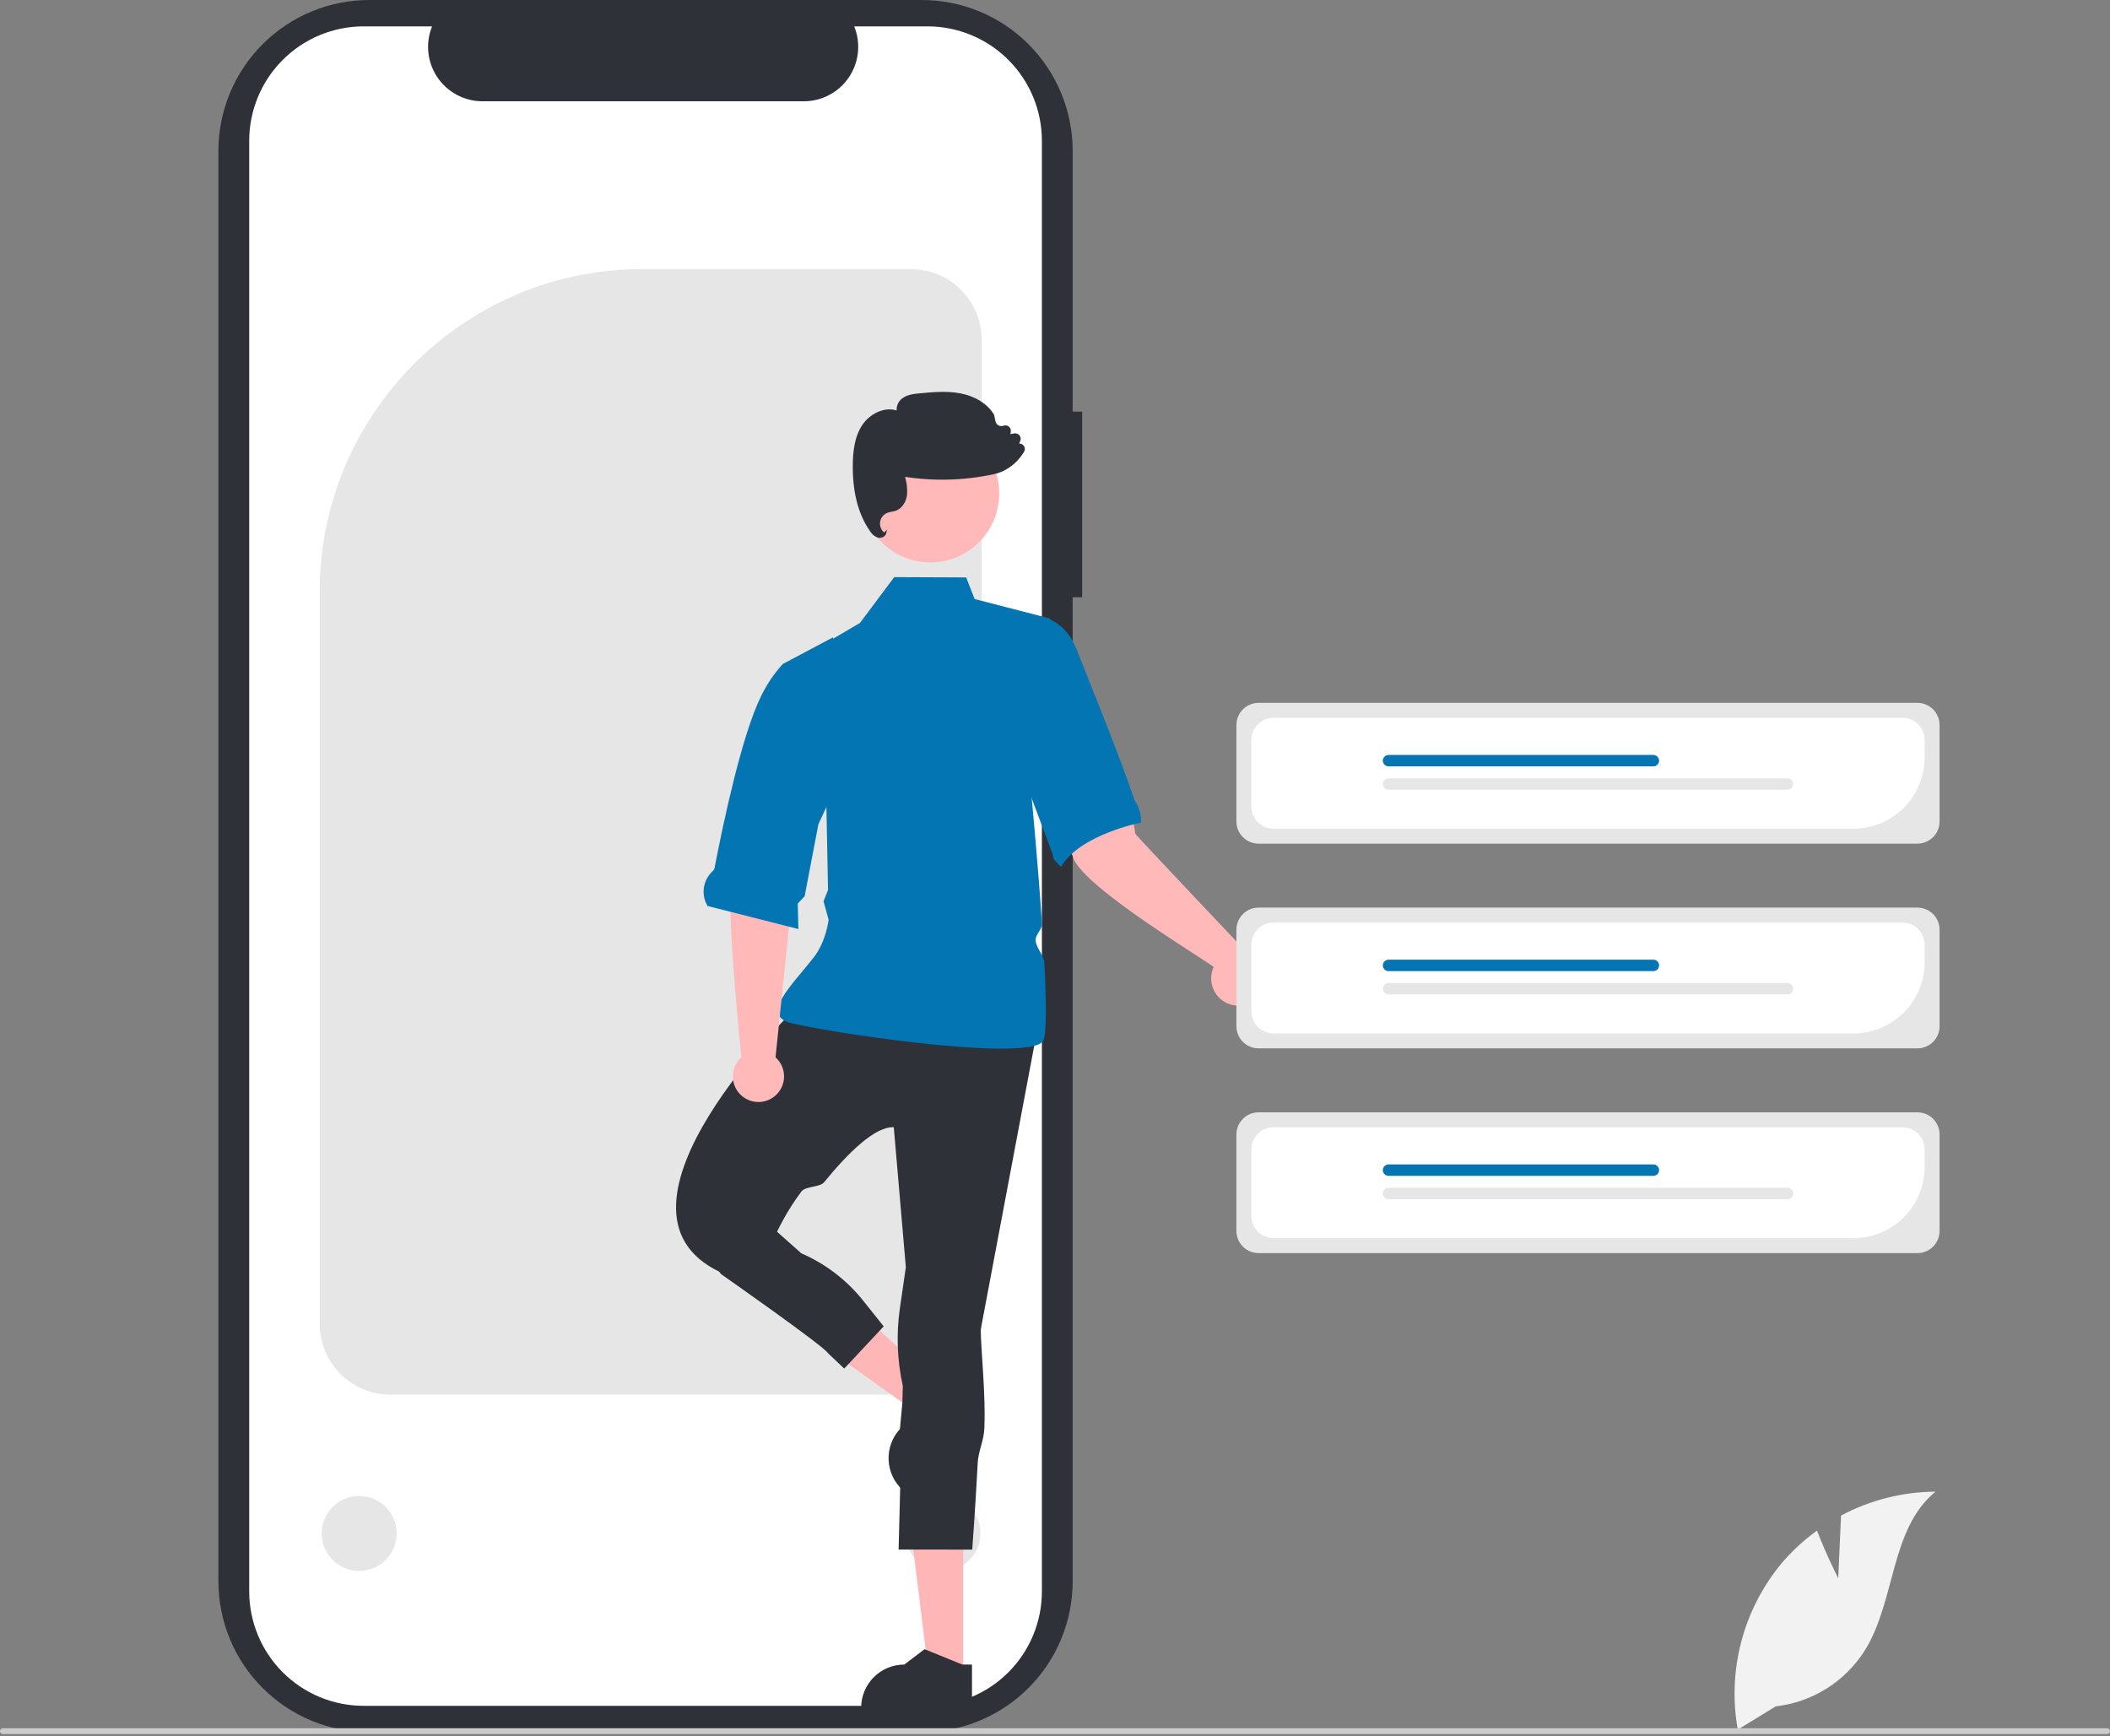 <svg width="322px" height="265px" viewBox="0 0 322 265" fill="none" xmlns="http://www.w3.org/2000/svg" transform="rotate(0) scale(1, 1)">
<rect x="0" y="0" width="322" height="265" fill="#808080" stroke="none"/>
<g clip-path="url(#clip0_19_7888)">
<path d="M165.148 62.822H163.697V23.03C163.697 16.922 161.271 11.064 156.952 6.745C152.633 2.426 146.775 3.00417e-09 140.667 3.00417e-09H56.361C53.336 -4.88447e-05 50.342 0.596 47.547 1.753C44.753 2.91 42.214 4.607 40.076 6.745C37.937 8.884 36.241 11.422 35.083 14.217C33.926 17.011 33.33 20.006 33.33 23.03V241.331C33.33 244.355 33.926 247.35 35.083 250.144C36.24 252.938 37.937 255.477 40.075 257.616C42.214 259.754 44.753 261.451 47.547 262.608C50.341 263.766 53.336 264.361 56.36 264.361H140.666C146.774 264.361 152.632 261.935 156.951 257.616C161.27 253.297 163.696 247.439 163.696 241.331V91.147H165.147L165.148 62.822Z" fill="#2f3139"/>
<path d="M159 21.488V242.873C159 247.504 157.16 251.945 153.886 255.22C150.611 258.495 146.17 260.335 141.539 260.337H55.504C50.871 260.338 46.427 258.498 43.151 255.223C39.874 251.948 38.033 247.505 38.031 242.873V21.488C38.033 16.855 39.874 12.413 43.151 9.137C46.427 5.862 50.87 4.023 55.503 4.023H65.939C65.427 5.284 65.232 6.65 65.371 8.004C65.511 9.357 65.981 10.655 66.74 11.784C67.498 12.914 68.523 13.839 69.723 14.48C70.923 15.12 72.262 15.456 73.623 15.458H122.673C124.034 15.456 125.373 15.12 126.573 14.48C127.773 13.839 128.798 12.914 129.557 11.784C130.315 10.655 130.785 9.357 130.925 8.004C131.064 6.65 130.869 5.284 130.357 4.023H141.536C146.167 4.024 150.608 5.864 153.883 9.138C157.158 12.412 158.999 16.853 159 21.484V21.488Z" fill="#ffffff"/>
<path d="M139.028 212.843H59.572C56.714 212.84 53.974 211.704 51.953 209.683C49.933 207.662 48.796 204.922 48.793 202.065V90.287C48.793 63.148 70.872 41.068 98.012 41.068H139.028C141.886 41.072 144.626 42.208 146.646 44.229C148.667 46.249 149.803 48.989 149.807 51.847V202.065C149.803 204.922 148.667 207.662 146.646 209.683C144.625 211.704 141.886 212.84 139.028 212.843Z" fill="#e6e6e6"/>
<path d="M54.812 239.749C57.971 239.749 60.532 237.188 60.532 234.029C60.532 230.87 57.971 228.309 54.812 228.309C51.653 228.309 49.092 230.87 49.092 234.029C49.092 237.188 51.653 239.749 54.812 239.749Z" fill="#e6e6e6"/>
<path d="M143.9 239.749C147.059 239.749 149.62 237.188 149.62 234.029C149.62 230.87 147.059 228.309 143.9 228.309C140.741 228.309 138.18 230.87 138.18 234.029C138.18 237.188 140.741 239.749 143.9 239.749Z" fill="#e6e6e6"/>
<path d="M144.675 212.623L141.128 216.488L124.535 204.649L129.769 198.945L144.675 212.623Z" fill="#ffb6b6"/>
<path d="M149.325 215.075L137.891 227.535L137.734 227.391C136.447 226.21 135.683 224.567 135.608 222.823C135.533 221.079 136.154 219.377 137.334 218.09L137.334 218.09L137.696 214.229L143.319 211.567L144.318 210.479L149.325 215.075Z" fill="#2f3139"/>
<path d="M146.994 255.749L141.749 255.749L139.254 235.519L146.995 235.519L146.994 255.749Z" fill="#ffb6b6"/>
<path d="M148.332 260.833L131.42 260.832V260.618C131.42 258.873 132.114 257.198 133.348 255.964C134.582 254.73 136.257 254.036 138.002 254.036H138.003L141.092 251.692L146.856 254.036L148.332 254.036L148.332 260.833Z" fill="#2f3139"/>
<path d="M121.666 153.623C121.666 153.623 89.626 184.558 109.881 194.133H116.142C116.142 194.133 118.023 187.449 122.33 181.813C122.922 181.039 125.137 181.196 125.753 180.442C129.51 175.836 133.584 171.88 136.397 172.037L138.238 193.397L137.33 199.657C136.758 203.599 136.908 207.611 137.774 211.499L137.133 236.485L148.368 236.492C148.368 236.492 148.821 230.636 149.201 223.311C149.303 221.349 150.147 219.982 150.228 217.894C150.421 212.887 149.779 207.058 149.655 202.972L158.125 158.042L121.666 153.623Z" fill="#2f3139"/>
<path d="M136.465 88.078L131.24 95.066L118.719 102.431L126.084 121.582L126.363 135.83L125.678 137.549L126.452 140.364C126.452 140.364 126.095 143.658 124.19 146.104C120.859 150.381 115.774 155.029 120.928 156.2C129.03 158.042 157.756 162.092 159.229 158.778C159.738 157.632 159.675 152.784 159.374 146.932C159.318 145.838 158.109 144.647 158.039 143.501C157.986 142.64 159.073 141.831 159.014 140.958C158.357 131.233 157.388 121.214 157.388 121.214L160.27 94.401L148.739 91.425L147.445 88.125L136.465 88.078Z" fill="#0275b2"/>
<path d="M108.342 192.296L110.054 194.46C110.054 194.46 125.805 205.48 126.346 206.51L128.835 208.865L134.858 202.427L131.726 198.501C129.219 195.359 125.981 192.88 122.294 191.28L117.494 187.021L108.342 192.296Z" fill="#2f3139"/>
<path d="M118.351 161.368L121.219 133.605L121.976 122.179L113.948 120.727C113.948 120.727 112.746 128.582 111.694 133.192C110.656 137.741 113.076 160.759 113.141 161.366C112.551 161.893 112.135 162.587 111.949 163.355C111.762 164.124 111.813 164.931 112.095 165.67C112.377 166.409 112.877 167.045 113.528 167.494C114.179 167.943 114.951 168.183 115.742 168.183C116.533 168.184 117.306 167.944 117.957 167.496C118.609 167.048 119.109 166.412 119.392 165.674C119.675 164.935 119.727 164.128 119.541 163.359C119.355 162.59 118.94 161.896 118.351 161.368Z" fill="#ffb9b9"/>
<path d="M107.979 138.269L121.838 141.787L121.742 137.897L122.793 136.781L124.895 125.772L127.91 119.323L127.126 97.269L119.468 101.331L119.459 101.338C118.121 102.81 117.003 104.466 116.138 106.256C113.251 112.125 110.478 125.052 109.026 132.561C108.976 132.718 108.88 132.857 108.75 132.959C108.029 133.62 107.559 134.509 107.419 135.477C107.279 136.444 107.476 137.431 107.979 138.269Z" fill="#0275b2"/>
<path d="M190.28 145.357C190.28 145.357 173.409 127.569 173.251 127.234C172.073 118.284 168.683 114.336 168.175 114.765L159.426 117.796C159.426 117.796 162.028 126.037 163.79 130.931C165.474 135.609 184.878 147.033 185.202 147.597C184.854 148.365 184.748 149.22 184.896 150.049C185.045 150.879 185.442 151.643 186.035 152.242C186.628 152.841 187.389 153.246 188.217 153.403C189.045 153.56 189.901 153.462 190.672 153.122C191.443 152.782 192.093 152.215 192.535 151.498C192.977 150.781 193.191 149.946 193.149 149.105C193.106 148.263 192.809 147.454 192.297 146.785C191.785 146.116 191.082 145.618 190.28 145.357Z" fill="#ffb9b9"/>
<path d="M152.359 95.013C152.359 95.013 160.948 90.804 164.279 99.071C166.105 103.738 170.775 115.065 173.103 122.037C173.118 122.082 173.14 122.124 173.166 122.162C173.789 123.087 174.125 124.175 174.132 125.29C174.131 125.372 174.14 125.453 174.157 125.532C174.157 125.532 164.72 127.371 161.912 132.318L160.799 131.109L160.601 130.263L152.459 108.536L152.359 95.013Z" fill="#0275b2"/>
<path d="M292.614 128.754H192.063C191.167 128.753 190.308 128.396 189.675 127.763C189.041 127.129 188.685 126.27 188.684 125.374V110.648C188.685 109.752 189.041 108.893 189.675 108.259C190.308 107.626 191.167 107.27 192.063 107.269H292.614C293.51 107.27 294.369 107.626 295.002 108.259C295.636 108.893 295.992 109.752 295.993 110.648V125.374C295.992 126.27 295.636 127.129 295.002 127.763C294.369 128.396 293.51 128.753 292.614 128.754Z" fill="#e6e6e6"/>
<path d="M282.845 126.474H194.344C193.448 126.473 192.589 126.117 191.956 125.483C191.322 124.85 190.966 123.991 190.965 123.095V112.929C190.966 112.033 191.322 111.174 191.956 110.541C192.589 109.907 193.448 109.551 194.344 109.55H290.336C291.232 109.551 292.09 109.907 292.724 110.541C293.358 111.174 293.714 112.033 293.715 112.929V115.605C293.712 118.486 292.565 121.249 290.528 123.287C288.49 125.325 285.727 126.471 282.845 126.474Z" fill="#ffffff"/>
<path d="M252.317 116.963H211.903C211.672 116.963 211.45 116.871 211.287 116.708C211.123 116.545 211.031 116.323 211.031 116.092C211.031 115.861 211.123 115.639 211.287 115.475C211.45 115.312 211.672 115.22 211.903 115.22H252.317C252.548 115.22 252.769 115.312 252.933 115.475C253.096 115.639 253.188 115.861 253.188 116.092C253.188 116.323 253.096 116.545 252.933 116.708C252.769 116.871 252.548 116.963 252.317 116.963Z" fill="#0275b2"/>
<path d="M272.775 120.528H211.903C211.672 120.528 211.45 120.436 211.287 120.273C211.123 120.109 211.031 119.888 211.031 119.657C211.031 119.426 211.123 119.204 211.287 119.04C211.45 118.877 211.672 118.785 211.903 118.785H272.775C273.006 118.785 273.227 118.877 273.391 119.04C273.554 119.204 273.646 119.426 273.646 119.657C273.646 119.888 273.554 120.109 273.391 120.273C273.227 120.436 273.006 120.528 272.775 120.528Z" fill="#e6e6e6"/>
<path d="M292.614 159.999H192.063C191.167 159.998 190.308 159.641 189.675 159.008C189.041 158.374 188.685 157.515 188.684 156.619V141.893C188.685 140.997 189.041 140.138 189.675 139.505C190.308 138.871 191.167 138.515 192.063 138.514H292.614C293.51 138.515 294.369 138.871 295.002 139.505C295.636 140.138 295.992 140.997 295.993 141.893V156.619C295.992 157.515 295.636 158.374 295.002 159.008C294.369 159.641 293.51 159.998 292.614 159.999Z" fill="#e6e6e6"/>
<path d="M282.845 157.719H194.344C193.448 157.718 192.589 157.362 191.956 156.728C191.322 156.095 190.966 155.236 190.965 154.34V144.174C190.966 143.278 191.322 142.419 191.956 141.786C192.589 141.152 193.448 140.796 194.344 140.795H290.336C291.232 140.796 292.09 141.152 292.724 141.786C293.358 142.419 293.714 143.278 293.715 144.174V146.85C293.712 149.732 292.565 152.494 290.528 154.532C288.49 156.57 285.727 157.716 282.845 157.719Z" fill="#ffffff"/>
<path d="M252.317 148.209H211.903C211.788 148.209 211.675 148.186 211.569 148.143C211.464 148.099 211.367 148.035 211.287 147.954C211.206 147.873 211.141 147.777 211.098 147.671C211.054 147.565 211.031 147.452 211.031 147.337C211.031 147.223 211.054 147.11 211.098 147.004C211.141 146.898 211.206 146.802 211.287 146.721C211.367 146.64 211.464 146.576 211.569 146.532C211.675 146.488 211.788 146.466 211.903 146.466H252.317C252.548 146.466 252.769 146.558 252.933 146.721C253.096 146.885 253.188 147.106 253.188 147.337C253.188 147.568 253.096 147.79 252.933 147.954C252.769 148.117 252.548 148.209 252.317 148.209Z" fill="#0275b2"/>
<path d="M272.775 151.773H211.903C211.788 151.773 211.675 151.751 211.569 151.707C211.464 151.663 211.367 151.599 211.287 151.518C211.206 151.437 211.141 151.341 211.098 151.235C211.054 151.13 211.031 151.016 211.031 150.902C211.031 150.787 211.054 150.674 211.098 150.568C211.141 150.463 211.206 150.366 211.287 150.286C211.367 150.205 211.464 150.14 211.569 150.097C211.675 150.053 211.788 150.03 211.903 150.03H272.775C273.006 150.03 273.227 150.122 273.391 150.286C273.554 150.449 273.646 150.671 273.646 150.902C273.646 151.133 273.554 151.355 273.391 151.518C273.227 151.681 273.006 151.773 272.775 151.773Z" fill="#e6e6e6"/>
<path d="M292.614 191.244H192.063C191.167 191.243 190.308 190.886 189.675 190.253C189.041 189.619 188.685 188.76 188.684 187.865V173.138C188.685 172.242 189.041 171.383 189.675 170.75C190.308 170.116 191.167 169.76 192.063 169.759H292.614C293.51 169.76 294.369 170.116 295.002 170.75C295.636 171.383 295.992 172.242 295.993 173.138V187.865C295.992 188.76 295.636 189.619 295.002 190.253C294.369 190.886 293.51 191.243 292.614 191.244Z" fill="#e6e6e6"/>
<path d="M282.845 188.965H194.344C193.448 188.963 192.589 188.607 191.956 187.974C191.322 187.34 190.966 186.481 190.965 185.585V175.419C190.966 174.523 191.322 173.664 191.956 173.031C192.589 172.397 193.448 172.041 194.344 172.04H290.336C291.232 172.041 292.09 172.397 292.724 173.031C293.358 173.664 293.714 174.523 293.715 175.419V178.095C293.712 180.977 292.565 183.74 290.528 185.777C288.49 187.815 285.727 188.961 282.845 188.965Z" fill="#ffffff"/>
<path d="M252.317 179.454H211.903C211.672 179.454 211.45 179.362 211.287 179.199C211.123 179.035 211.031 178.814 211.031 178.582C211.031 178.351 211.123 178.13 211.287 177.966C211.45 177.803 211.672 177.711 211.903 177.711H252.317C252.548 177.711 252.769 177.803 252.933 177.966C253.096 178.13 253.188 178.351 253.188 178.582C253.188 178.814 253.096 179.035 252.933 179.199C252.769 179.362 252.548 179.454 252.317 179.454Z" fill="#0275b2"/>
<path d="M272.775 183.018H211.903C211.672 183.018 211.45 182.927 211.287 182.763C211.123 182.6 211.031 182.378 211.031 182.147C211.031 181.916 211.123 181.694 211.287 181.531C211.45 181.367 211.672 181.275 211.903 181.275H272.775C273.006 181.275 273.227 181.367 273.391 181.531C273.554 181.694 273.646 181.916 273.646 182.147C273.646 182.378 273.554 182.6 273.391 182.763C273.227 182.927 273.006 183.018 272.775 183.018Z" fill="#e6e6e6"/>
<path d="M141.969 85.834C147.777 85.834 152.486 81.126 152.486 75.318C152.486 69.51 147.777 64.802 141.969 64.802C136.161 64.802 131.453 69.51 131.453 75.318C131.453 81.126 136.161 85.834 141.969 85.834Z" fill="#ffb9b9"/>
<path d="M134.237 82.081C134.111 82.082 133.985 82.062 133.866 82.022C133.396 81.816 133.004 81.467 132.745 81.025C130.934 78.421 130.06 74.949 130.146 70.706C130.183 68.91 130.386 66.615 131.644 64.785C132.701 63.247 134.84 62.026 136.833 62.639C136.81 62.24 136.898 61.843 137.088 61.492C137.278 61.141 137.562 60.849 137.908 60.65C138.662 60.187 139.571 60.102 140.373 60.027C142.397 59.837 144.49 59.641 146.54 60.029C148.838 60.465 150.717 61.65 151.695 63.28L151.715 63.331L151.914 64.296C151.941 64.426 151.996 64.549 152.074 64.655C152.153 64.762 152.253 64.85 152.37 64.915C152.486 64.978 152.614 65.017 152.746 65.026C152.879 65.036 153.011 65.016 153.135 64.97C153.271 64.919 153.417 64.904 153.56 64.927C153.703 64.95 153.837 65.01 153.95 65.1C154.063 65.191 154.15 65.309 154.203 65.444C154.256 65.579 154.272 65.725 154.252 65.868L154.196 66.252L154.774 66.144C154.919 66.117 155.068 66.129 155.207 66.178C155.345 66.228 155.468 66.313 155.563 66.425C155.658 66.538 155.721 66.674 155.747 66.819C155.772 66.963 155.759 67.112 155.708 67.251L155.544 67.692C155.664 67.693 155.782 67.718 155.892 67.766C156.001 67.815 156.1 67.885 156.181 67.972C156.298 68.098 156.372 68.258 156.391 68.429C156.411 68.599 156.375 68.772 156.29 68.921C155.644 70.025 154.728 70.948 153.627 71.6C153.025 71.962 152.367 72.221 151.68 72.366C147.222 73.328 142.626 73.466 138.118 72.774C138.385 73.663 138.488 74.593 138.422 75.519C138.277 76.677 137.597 77.632 136.69 77.953C136.483 78.02 136.272 78.071 136.057 78.105C135.852 78.137 135.65 78.186 135.453 78.252C135.161 78.359 134.902 78.542 134.703 78.781C134.504 79.02 134.372 79.307 134.319 79.613C134.267 79.92 134.296 80.235 134.404 80.526C134.512 80.818 134.695 81.076 134.935 81.274L135.383 80.808L135.237 81.401C135.207 81.516 135.152 81.624 135.078 81.717C135.003 81.81 134.909 81.886 134.803 81.941C134.629 82.034 134.434 82.082 134.237 82.081Z" fill="#2f3139"/>
<path d="M280.529 240.869L280.955 231.302C285.39 228.932 290.337 227.679 295.367 227.654C288.445 233.313 289.31 244.222 284.617 251.832C283.135 254.194 281.141 256.193 278.782 257.68C276.423 259.166 273.759 260.103 270.989 260.42L265.196 263.967C264.401 259.536 264.577 254.985 265.71 250.629C266.843 246.272 268.907 242.213 271.76 238.731C273.38 236.793 275.238 235.067 277.289 233.594C278.676 237.252 280.529 240.869 280.529 240.869Z" fill="#f2f2f2"/>
<path d="M322 264.201C322 264.259 321.989 264.317 321.967 264.371C321.944 264.424 321.912 264.473 321.871 264.514C321.83 264.555 321.781 264.588 321.727 264.61C321.673 264.632 321.615 264.644 321.557 264.644H0.443C0.325 264.644 0.213 264.597 0.13 264.514C0.047 264.431 0 264.318 0 264.201C0 264.084 0.047 263.971 0.13 263.888C0.213 263.805 0.325 263.758 0.443 263.758H321.557C321.616 263.758 321.673 263.769 321.727 263.792C321.781 263.814 321.83 263.846 321.871 263.888C321.912 263.929 321.944 263.978 321.967 264.031C321.989 264.085 322 264.143 322 264.201Z" fill="#cccccc"/>
</g>
<defs>
<clipPath id="clip0_19_7888">
<rect width="322" height="264.644" fill="#ffffff"/>
</clipPath>
</defs>
</svg>